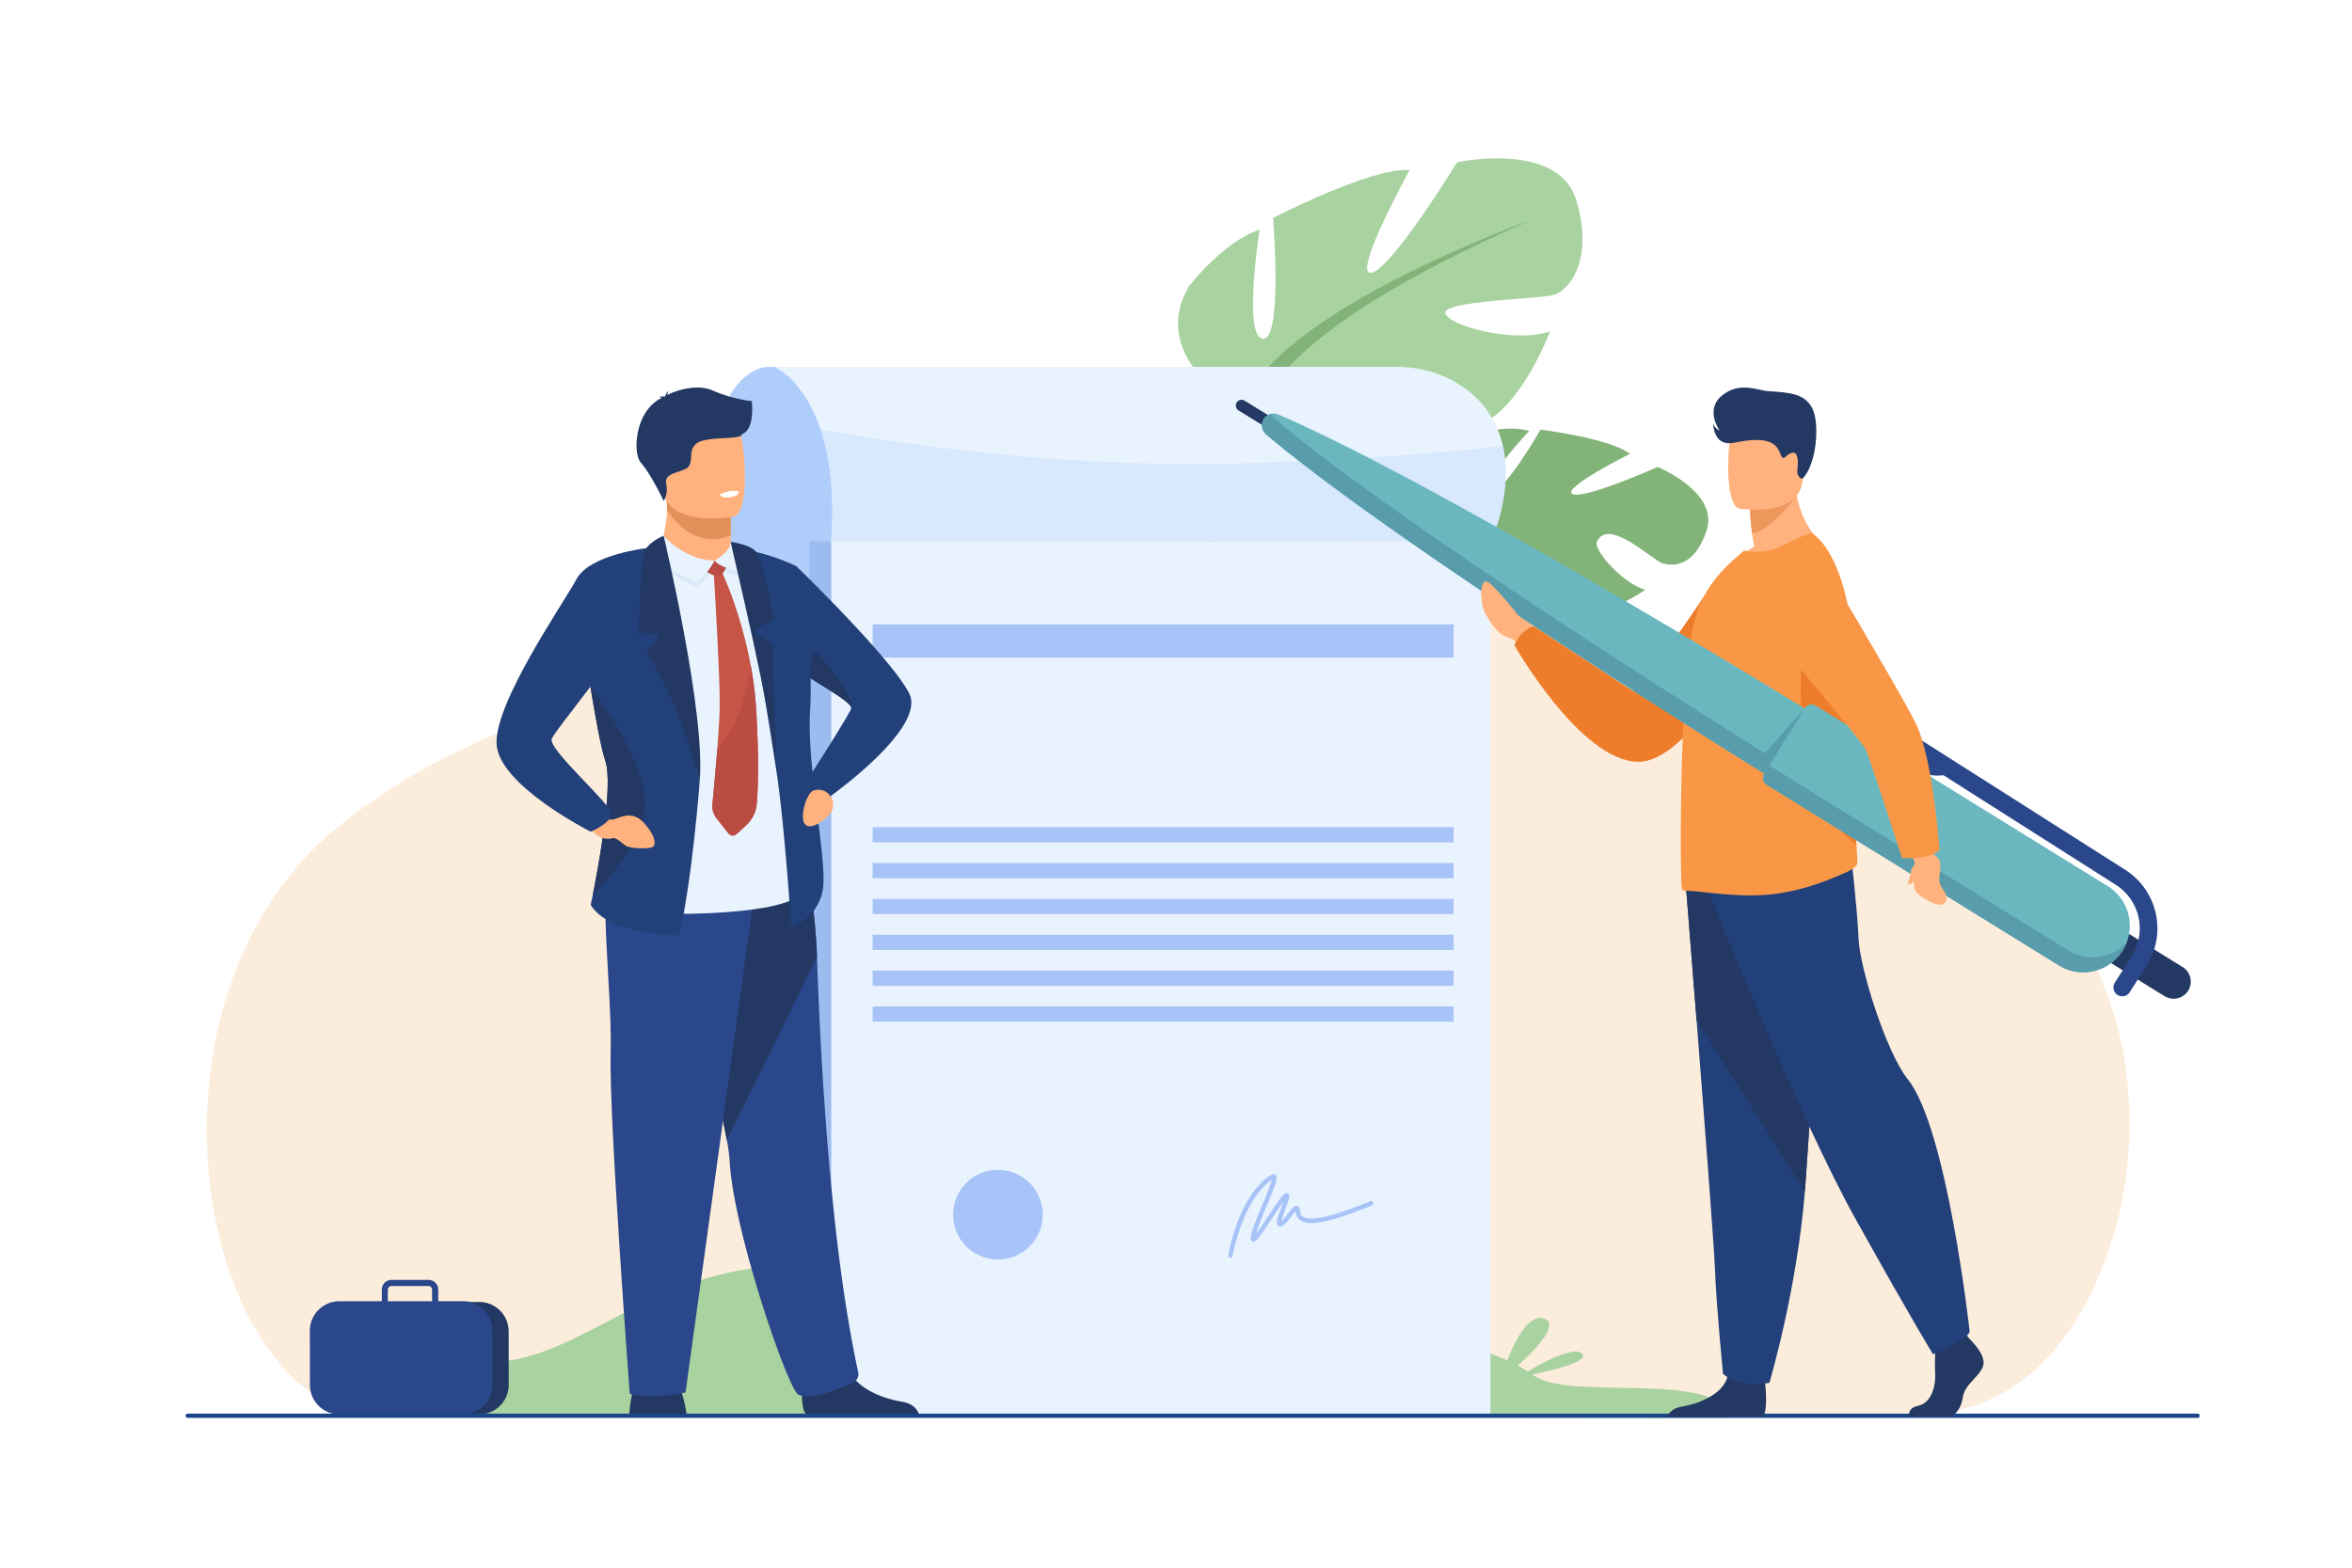 <svg id="Layer_1" data-name="Layer 1" xmlns="http://www.w3.org/2000/svg" viewBox="0 0 3000 2000"><defs><style>.cls-1{fill:#fff;}.cls-2{fill:#fcecdb;}.cls-3{fill:#a8d29f;}.cls-4{fill:#afcdfb;}.cls-5{fill:#82b378;}.cls-6{fill:#599dad;}.cls-7{fill:#6bb7bf;}.cls-8{fill:#9abcef;}.cls-9{fill:#e9f3fe;}.cls-10{fill:#d8e8fd;}.cls-11{fill:#a8c3f7;}.cls-12{fill:#ffb27d;}.cls-13{fill:#e2915a;}.cls-14{fill:#233862;}.cls-15{fill:#2b478b;}.cls-16{fill:#22407a;}.cls-17{fill:#d9e9f9;}.cls-18{fill:#c65447;}.cls-19{fill:#ba4c43;}.cls-20{fill:#1c468a;}.cls-21{fill:#ed7d2b;}.cls-22{fill:#ed975d;}.cls-23{fill:#f99746;}</style></defs><rect class="cls-1" width="3000" height="2000"/><path class="cls-2" d="M2453.34,1803.33s138.08,12.66,218.19-162.77c117.51-257.32-2.51-592.15-287.8-609.75-411.46-25.38-171.32-583.33-820.6-405.09-182.57,50.12-579.66-208.61-813.42,229.77C710,930,591.14,926.38,432.83,1053.54c-279.26,224.33-178.73,752.17,56.57,754.57S2453.34,1803.33,2453.34,1803.33Z"/><path class="cls-3" d="M530.53,1807.15s8.58-56.2,118-71.32,211.2-136.34,391.68-118.75,330.23,128,535.66,94.17,334.07,9.29,380.15,43.29,236.78-8,250.87,54.33Z"/><path class="cls-4" d="M980.39,468s-123.51-6-58,370.4c0,0,44.08,127.78-11.57,210.14H1730V468Z"/><path class="cls-5" d="M1855.79,662.64S1814.61,585,1876.3,555.36c0,0,43.48-14.56,74.26-5.65,0,0-60.89,64.19-48.25,74.78s62.7-76.42,62.7-76.42,89,11.15,114,30.92c0,0-88.15,44.17-73.28,51.32s108.72-34.55,108.72-34.55,78,32,62.5,80.5-45,46.29-57,42.22-69.57-59.78-83.24-26.78c-4,9.64,32,52.3,61.91,60.65,0,0-71.31,50.16-105.2,23.42s-30.64-56.28-51.88-72.42-41.45-20.66-34.16-7.43,47.72,33.58,55.88,60.57,16.66,45.88-21.3,31.13-95.36-57.87-90.76-91.42Z"/><path class="cls-5" d="M2136.79,668.63s-218.23-58-281-6c0,0-18,29.78-57.68,51.66l-8.32,12.9s47.2-31.64,61.39-31C1851.18,696.2,1847.38,613.4,2136.79,668.63Z"/><path class="cls-6" d="M1798.11,714.3s-55.11,24.32-72.44,86l8.4,2.7s29.62-61.16,62.57-80.27S1798.11,714.3,1798.11,714.3Z"/><path class="cls-3" d="M1584.66,522.5S1462.72,458.91,1516,366.08c0,0,43.11-57.3,90.66-73.13,0,0-21.54,136.7,4.14,139.14s13-154,13-154,124.53-64.54,174.25-61.22c0,0-74.41,135.08-48.92,131.12S1858.58,207,1858.58,207s128.83-27.85,151.91,48.3-9.37,115.52-28.42,120.89-142.23,7.44-138.56,23.34,87.6,39,133.55,23.23c0,0-47.41,127.87-114.77,123.47s-89.39-45.36-131.07-47.32-71.73,10.14-50.6,20.72,91.26,1,125.7,28.5,62.14,44.34.15,59-174.17,10-198-37.32Z"/><path class="cls-5" d="M1952,281.07S1619.42,399.82,1584.66,522.5c0,0,3.22,54.33-28.51,117.7l.72,24s32.75-82.61,51.61-94.37C1608.48,569.82,1530.17,466.5,1952,281.07Z"/><path class="cls-7" d="M1556.15,640.2s-49.45,80.19-17.07,175l13.22-4s-16.08-105.07,9.44-158.91S1556.15,640.2,1556.15,640.2Z"/><rect class="cls-8" x="1032.33" y="690.84" width="855.2" height="1115.3"/><rect class="cls-9" x="1060.29" y="690.84" width="840.82" height="1115.3"/><path class="cls-9" d="M1901.12,690.83H1060.29c4.65-63.58-2.36-109.76-13.59-143C1025.14,484,988,468,988,468h793c67.68,0,120.16,40.78,134.45,94.89q.8,3.06,1.46,6.09C1930.42,630.92,1901.68,689.7,1901.12,690.83Z"/><path class="cls-10" d="M1901.12,690.83H1060.29c4.65-63.58-2.36-109.76-13.59-143,85.93,15.74,298.75,49.27,526.55,43.62,147.37-3.66,263.83-13.52,343.61-22.5C1930.42,630.92,1901.68,689.7,1901.12,690.83Z"/><path class="cls-3" d="M1913.29,1761.82s26-90.28,56.42-79.63S1913.29,1761.82,1913.29,1761.82Z"/><path class="cls-3" d="M1937,1756.9s66.29-43.51,80.85-30.06S1937,1756.9,1937,1756.9Z"/><rect class="cls-11" x="1113.05" y="796.56" width="741.09" height="42.38"/><rect class="cls-11" x="1113.05" y="1055.25" width="741.09" height="19.44"/><rect class="cls-11" x="1113.05" y="1100.99" width="741.09" height="19.44"/><rect class="cls-11" x="1113.05" y="1146.74" width="741.09" height="19.44"/><rect class="cls-11" x="1113.05" y="1192.49" width="741.09" height="19.44"/><rect class="cls-11" x="1113.05" y="1238.23" width="741.09" height="19.44"/><rect class="cls-11" x="1113.05" y="1283.98" width="741.09" height="19.44"/><path class="cls-11" d="M1330.06,1549.66a57.19,57.19,0,1,1-57.18-57.18A57.19,57.19,0,0,1,1330.06,1549.66Z"/><path class="cls-11" d="M1569.47,1604.63a2.77,2.77,0,0,1-.49,0,2.85,2.85,0,0,1-2.33-3.3c.53-3.13,13.54-77.11,54.57-102.29,2.92-1.79,4.76-.86,5.59-.15,3.61,3.09.86,10.94-11.49,40.56-4.92,11.81-10.76,25.81-13.16,34.32,4.37-5.73,10.91-15.54,16.1-23.34,16.23-24.37,19.39-28.34,22.56-28.34a3.49,3.49,0,0,1,2.89,1.5c1.72,2.47.42,6.61-4.07,18.75-1.71,4.65-4.35,11.78-5.11,15.61,2.33-2.1,5.76-6.56,7.82-9.24,5.61-7.32,8.47-10.82,11.83-10.29a4.12,4.12,0,0,1,3.23,2.88,16.43,16.43,0,0,1,.67,3.13c.44,2.93.94,6.25,4.46,8.23,7.13,4,27.66,3.79,85-20.12a2.86,2.86,0,0,1,2.2,5.28c-48.42,20.18-77.86,26.67-90,19.83-5.91-3.33-6.8-8.91-7.3-12.29-1.63,1.72-3.9,4.67-5.56,6.83-6.2,8.08-10.28,12.94-14.44,12.6a3.89,3.89,0,0,1-3-1.84c-2-3.13,0-9.29,4.87-22.59.78-2.13,1.69-4.57,2.47-6.84-4,5.42-9.36,13.52-13.73,20.08-18.18,27.28-21.47,31.24-25.13,30.24a3.55,3.55,0,0,1-2.56-3.5c-.36-6.39,5.59-21.21,14.71-43.09,4.64-11.12,10.71-25.68,12.21-32.08-37.32,25.07-49.84,96.39-50,97.12A2.85,2.85,0,0,1,1569.47,1604.63Zm63.31-45.58Z"/><path class="cls-12" d="M932.07,682.72l0,8.55s2.32,26.73-30.59,30.63-59.91,3.4-59-17.22c3-16,8.28-40.77,8.5-54a93.73,93.73,0,0,0-1.17-16l63.78-1.27,18.79,3.07Z"/><path class="cls-13" d="M932.32,636.49l-.25,46.23a53.93,53.93,0,0,1-23,5.08c-29.31,0-48.26-21.5-58.16-37.1a93.73,93.73,0,0,0-1.17-16l63.78-1.27Z"/><path class="cls-12" d="M844.86,624.43c7.4,39.83,58.79,38.52,81,36,6.25-.7,10.18-1.5,10.18-1.5,7.05-1.88,11-13,12.81-27.52,3.62-28.77-1-71-5.82-81.82-7.31-16.25-21.09-33.83-72.84-21.15S835.37,573.4,844.86,624.43Z"/><path class="cls-14" d="M802.81,1803.6h72.82a175.17,175.17,0,0,0-5.81-26.14A74.89,74.89,0,0,0,865.7,1767c-7.08-14.14-52.07-5.14-52.07-5.14s-4.18,3.58-7.44,17.25A145.24,145.24,0,0,0,802.81,1803.6Z"/><path class="cls-14" d="M1022.87,1780.62c.2,9.91,1.44,19.28,5,23h144c-1.83-5.21-7-13-21.81-15.45-16.8-2.72-43-10.81-58.28-27a43.37,43.37,0,0,1-11.29-20.43c-6.78-30.17-56,9.24-56,9.24A243.79,243.79,0,0,0,1022.87,1780.62Z"/><path class="cls-15" d="M927.06,1454.47a227,227,0,0,1,3.62,26.61c4.58,89.32,75.18,293.54,87.81,298.3,19.54,7.38,50.31-8.3,66.41-13.43,6.67-2.13,11.18-8.86,9.69-15.68-35-160.74-47.81-392.21-52.49-529.25-2.36-69-14.21-116.7-14.21-116.7s-172.2-46-173.23,12.17C853.76,1167.93,911.71,1369.63,927.06,1454.47Z"/><path class="cls-14" d="M927.06,1454.47l115-233.45c-2.36-69-14.21-116.7-14.21-116.7s-172.2-46-173.23,12.17C853.76,1167.93,911.71,1369.63,927.06,1454.47Z"/><path class="cls-15" d="M965.38,1116.7l-91,659.79s-40,9.64-71.07,1.93c0,0-26.65-350.91-24.43-435.74s-19.13-227,4.87-242.69S965.38,1116.7,965.38,1116.7Z"/><path class="cls-14" d="M958.91,511.71s-22.77-1.76-49.64-13.44c-21.81-9.48-49.32,1-58.25,5.67a13.32,13.32,0,0,1,2.17-5.38s-4,2.85-4.6,6.82c-.41.31-.59.51-.49.59s-4.54-.84-7.46.48c0,0,2-.29,2.77,1a1.13,1.13,0,0,0,.33.36c-34,16.44-37.16,70.2-26.21,82.64,13.17,15,29,48.67,29,48.67s5.76-8,3.36-21.13,9-13.17,23.35-19.16,2.4-22.75,15-32.93,58.67-4.19,58.07-12C963.35,547.72,958.91,513.46,958.91,511.71Z"/><path class="cls-9" d="M834.66,716.14l21,449.71s174.93,2.86,169.93-36.73-63-399.21-63-399.21L834.66,716.14Z"/><path class="cls-16" d="M772.2,971.05c10.41,31.22-9.21,136-16.21,171.47-1.53,7.51-2.56,12-2.56,12,24.23,39.41,113,38.9,113,38.9,17.06-75.42,25.93-195.53,25.93-195.53L824.24,699.41l-85.65,79.18s6.48,48.28,14.5,97.42C759.41,914.91,766.57,954.5,772.2,971.05Z"/><path class="cls-1" d="M917.78,631s1.67,5.14,14.63,3.26c0,0,10.89-1.57,10.08-7.3C942.49,626.94,931.55,623.71,917.78,631Z"/><path class="cls-16" d="M1016.11,722.55s0,.08,0,.19c4.14,4,120.92,117.39,143.54,161.8,23,45.05-105.27,134.79-105.27,134.79s-8.26,3.26-14,2c6,49.81,12.85,95.76,8.82,115.38-7.27,35.46-40.07,47.36-40.07,44.64,0-.87-8.45-129.29-18.51-195.62-22.32-147.22-48.95-285.39-48.95-285.39C979.9,704.29,1016.11,722.55,1016.11,722.55ZM1085.64,904a1,1,0,0,0,.17-.68c0-6.48-24.75-20.82-51.53-37.71l-.52-.51,0,0c.48,13.8.43,27.34-.39,40-1.52,23.37.18,51.31,3,79.76C1049.08,964.85,1083.14,911.33,1085.64,904Z"/><path class="cls-17" d="M829.7,698.88c-.21-4.29,20.11-10.22,20.11-10.22s23.27,32.26,61.61,32.81c0,0-10.93,21.26-23.8,26.77C887.62,748.24,831,724.37,829.7,698.88Z"/><path class="cls-18" d="M965.25,1025.42a42.43,42.43,0,0,1-13.52,27.44l-12.19,11.23a7.15,7.15,0,0,1-10.46-.83L914,1044.07a25.5,25.5,0,0,1-5.33-18.18c1.41-14.52,4-42.49,6.15-69.5,1.72-21.87,3.09-43.13,3.2-56.06.33-41.28-7.86-172.93-7.86-172.93l9.89.52S944.6,779,957.47,848.55a460.22,460.22,0,0,1,6.85,54.2S969.47,977.94,965.25,1025.42Z"/><path class="cls-19" d="M965.25,1025.42a42.43,42.43,0,0,1-13.52,27.44l-12.19,11.23a7.15,7.15,0,0,1-10.46-.83L914,1044.07a25.5,25.5,0,0,1-5.33-18.18c1.41-14.52,4-42.49,6.15-69.5,27.35-30.72,38.43-73.19,42.68-107.84a460.22,460.22,0,0,1,6.85,54.2S969.47,977.94,965.25,1025.42Z"/><path class="cls-17" d="M911.42,720.72s20.3-12,20.37-25.09c0,0,13.12-1.64,18.85,4.72,0,0,4.81,22.36-1.57,35.36C949.07,735.71,919.82,731.25,911.42,720.72Z"/><path class="cls-19" d="M897.63,718.78l27.54-6.6s3.6.32,3.5,4.8-7.76,17.59-11.15,18.64S891.12,727.86,897.63,718.78Z"/><path class="cls-9" d="M832.91,696.66c-.22-4.29,13.54-13.13,13.54-13.13s26.63,31.12,65,31.68c0,0-10.93,21.26-23.8,26.77C887.62,742,834.17,722.15,832.91,696.66Z"/><path class="cls-9" d="M911.42,715.21S932,704.32,932,691.27c0,0,12.39,5.46,18.12,11.82,0,0,5.3,14.12-1.08,27.11C949.07,730.2,919.82,725.74,911.42,715.21Z"/><path class="cls-12" d="M1062.59,1026.63c0-11.46-10.08-20.66-21.41-18.94a11.73,11.73,0,0,0-8,4.39c-7.8,10.38-15.22,40.59-1.4,42,5.62.58,12.85-3.37,18.41-7.6s12.35-11,12.35-18.12Z"/><path class="cls-14" d="M756,1142.52c25.09-26.1,68.42-77.46,66.89-119.61-2-59-69.79-146.9-69.79-146.9,6.32,38.9,13.48,78.49,19.11,95C782.61,1002.27,763,1107,756,1142.52Z"/><path class="cls-12" d="M756.78,1039.84s18,9,29,4.5,23.82-7.89,36.06,6,14.81,23.59,12.23,28.74-31.1,3.22-35.83,0-12.22-11.15-17-9.77c-13.1,3.81-24.14-6.18-30.31-14.14C747.21,1050.4,757.27,1048.08,756.78,1039.84Z"/><path class="cls-16" d="M824.24,699.41s-71.81,8-88.75,39.23-105,158-102.12,210.69S753.5,1061.07,753.5,1061.07s26-11,26.36-22.78-81.06-82.37-76.12-95.54S798.36,825.43,807,791.09,824.24,699.41,824.24,699.41Z"/><path class="cls-14" d="M1033.76,865.09l.52.51c26.78,16.89,51.53,31.23,51.53,37.71,3.58-11.43-31.23-59.21-42.49-68.93C1031.89,824.48,1033.76,865.09,1033.76,865.09Z"/><path class="cls-14" d="M846.45,683.53S901,911.88,892.3,997.9c0,0-20-91.92-68.29-167.22,0,0,17.61-15.48,16.65-21.19,0,0-13.07-3.87-25.75-1.26,0,0,1.4-98.44,9.31-108.83S846.45,683.53,846.45,683.53Z"/><path class="cls-14" d="M932,691.27c-.74.35,54,223.14,58.63,294.45,0,0-5.46-127.25-4.92-163.93,0,0-22.65-12-22.65-16.19S987.25,790,987.25,790,972,711.65,963.6,703,932,691.27,932,691.27Z"/><path class="cls-14" d="M453.52,1804.49l158-.18a37.51,37.51,0,0,0,37.36-37.44l-.08-68.48A37.52,37.52,0,0,0,611.39,1661l-158,.19A37.51,37.51,0,0,0,416,1698.66l.08,68.48A37.51,37.51,0,0,0,453.52,1804.49Z"/><path class="cls-15" d="M623,1678.88h0a37.69,37.69,0,0,0-28.88-18.73h0c-1.2-.11-2.43-.18-3.67-.18L559,1660l0-14.78a12.39,12.39,0,0,0-12.4-12.37h-8.2l-33.05,0h-5.95a12.4,12.4,0,0,0-12.37,12.4l0,14.78-54.32.06a37.64,37.64,0,0,0-37.49,37.58l.09,69.28a37.63,37.63,0,0,0,37.57,37.48l157.75-.17a36.7,36.7,0,0,0,8.1-.91h0a36.94,36.94,0,0,0,11.62-4.78,37.6,37.6,0,0,0,17.74-31.9l-.08-69.27A37.18,37.18,0,0,0,623,1678.88ZM494.72,1645.3a4.62,4.62,0,0,1,3.25-4.41,4.79,4.79,0,0,1,1.37-.22h7l26,0,14.17,0a4.63,4.63,0,0,1,4.63,4.61l0,14.78-56.45.06Z"/><rect class="cls-20" x="236.73" y="1803.41" width="2568.99" height="5.46" rx="2.5"/><path class="cls-12" d="M1892.54,778.67c7,14.23,18.38,30.41,28.84,33.63,11.86,3.66,17.32,10,17.32,10l8.61-6.28,10.28-7.51s-.38-1.19-1.13-3.11-1.84-4.58-3.27-7.51a10.65,10.65,0,0,1-2.32-9.61c1.49-5.63.21-14-3.84-18.7s-8.75-17-10.82-16.36c-5,1.41,4.41,17.9,2.55,21.33-1.67,3.11-4.26,2.37-4.74,2.2l-.09,0c-15-4.81-36-37-43.24-31.64C1888,747.1,1889.53,772.61,1892.54,778.67Z"/><path class="cls-21" d="M2185.17,743.19s-70.07,107.35-101.6,138.89l-127.83-83.63s-17.41,6.53-24.08,24.81c0,0,83.51,146.67,157,148.6s164.54-192.05,164.54-192.05Z"/><path class="cls-14" d="M2435.79,1807.12H2489c6.7-3.64,12.66-12,14.55-24.38,2.6-17.14,21.81-26.48,26-40.5s-17.13-33.74-17.13-33.74l-3.56-4.59-3.71-4.76-35.3,8.31s-.88,8.41-1.41,19.12a243.79,243.79,0,0,0-.15,24.49c1,18.69-5.23,38.82-21.84,42.46C2434.11,1796.21,2434.66,1803.5,2435.79,1807.12Z"/><path class="cls-14" d="M2127.07,1807.12h121.65c5.85-7.14,3.7-33.49,2.81-42.09-.18-1.74-.31-2.75-.31-2.75s-41.54-33.22-47.24-7.78c-.18.8-.39,1.58-.62,2.35-7.19,23.79-39.43,34.61-58.05,37.62C2133.2,1796.43,2128.73,1802.73,2127.07,1807.12Z"/><path class="cls-16" d="M2150.25,1128.08s6.31,78.7,13.72,173.3c10.08,128.51,22.2,286.36,23.4,316.26,2.07,51.93,10.38,135,10.38,135s19.72,19.73,59.19,11.41c0,0,35.17-118.57,45.21-244,.16-2.06.31-4.13.47-6.2,9.34-127.71,23.88-396.64,23.88-396.64Z"/><path class="cls-14" d="M2150.25,1128.08s6.31,78.7,13.72,173.3L2302.15,1520c.16-2.06.31-4.13.47-6.2,9.34-127.71,23.88-396.64,23.88-396.64Z"/><path class="cls-16" d="M2179.06,1137.42s113.69,285,188.45,419,98.12,171.33,98.12,171.33,42.83-17.14,46.73-28.82c0,0-28.59-258.58-78.65-321.61-28.29-35.62-61.52-142.51-63.08-179.89S2360.5,1086,2360.5,1086Z"/><path class="cls-12" d="M2207.36,721.93c44.43,14,121.31-23.82,121.31-23.82s-41-30.74-38.82-94.67l-34.36,27.69-23.33,18.8s.09,11.08,2.65,30.51c.67,5.11,1.51,10.81,2.57,17A106.1,106.1,0,0,0,2207.36,721.93Z"/><path class="cls-22" d="M2232.16,649.93s.09,11.08,2.65,30.51c25.85-4.43,55.18-46.22,55.18-46.22-13.16-3.81-24.69-4.49-34.5-3.09Z"/><path class="cls-12" d="M2218.57,648.88s73.39,12.19,80.28-33.63,21-75.1-25.57-84.82S2215,536.82,2209,551.55,2199.66,644.52,2218.57,648.88Z"/><path class="cls-23" d="M2145.35,1134.63a7.14,7.14,0,0,0,4.67,1.78c16.68-.22,65.34,9,106.5,4.82,34.71-3.34,65.43-13.62,98.41-28.4,4.38-2,14.46-7.35,14.24-12.25-.15-5.36-.68-13.13-1.35-22.92-2.33-34.05-6.4-92.62-2.44-160.18.72-12.58,1.09-25.06,1.14-37.35.34-91.57-17.82-172.11-54.31-199.37-3.11-2.23-22.25,7.12-39.83,15.79-16.24,8-32.48,8.9-47.83,5.79l-15.34,13.57c-18.69,17.35-39.16,40.94-48.06,76.75-7.57,30.48-12,85.44-14.46,142.4-1.11,25.81-2,51.84-2.24,76.54v.88c-.21,2.45-.21,5.13-.21,7.57C2143.34,1083.46,2144.24,1133.74,2145.35,1134.63Z"/><path class="cls-21" d="M2367.82,1077.66c-2.33-34.05-6.4-92.62-2.44-160.18.72-12.58,1.09-25.06,1.14-37.35-15.2-36.87-27.63-63.6-27.63-63.6h-38.31S2272.5,1008.37,2367.82,1077.66Z"/><path class="cls-14" d="M2298.91,610.84s-7.53-1.26-6.32-11.63,1.2-23.93-7.23-21.4-8.86,9.27-12.32,5.33-3.53-20.55-28.62-21.71-35.3,7.58-47,2.45-12.29-22.8-12.29-22.8,3.32,6.31,8.33,8.32c0,0-19.47-26.63,3.07-44.89s45.53-6.31,58.57-5.52c28.74,1.74,47.31,3.47,56.69,22.35S2317.35,592.66,2298.91,610.84Z"/><path class="cls-14" d="M1579.82,523.65l69,42.63,7.72-12.5-69-42.63a7.35,7.35,0,0,0-10.11,2.39h0A7.35,7.35,0,0,0,1579.82,523.65Z"/><path class="cls-7" d="M2318.22,913.89l-18.5,44.59.37.23-.88,1-.52,1.24-.36-.23-31.62,36.48s-473.81-292.71-651.81-443a15.07,15.07,0,0,1-3.07-19.44h0a15.06,15.06,0,0,1,18.75-5.93C1844.57,620.91,2318.22,913.89,2318.22,913.89Z"/><path class="cls-6" d="M1622.11,527.88a15,15,0,0,0,4.68,7.13c178,150.27,651.8,443,651.8,443l25-28.85-3.87,9.33.37.23-.88,1-.52,1.24-.36-.23-31.62,36.48s-473.81-292.71-651.81-443a15.07,15.07,0,0,1,7.21-26.36Z"/><path class="cls-14" d="M2761,1270.89l-82-50.7,23-37.16,82,50.7a21.84,21.84,0,0,1,7.09,30.06h0A21.85,21.85,0,0,1,2761,1270.89Z"/><path class="cls-7" d="M2253.55,1001.32,2626,1231.55a59.39,59.39,0,0,0,81.74-19.29h0a59.39,59.39,0,0,0-19.29-81.74L2316,900.29a10.22,10.22,0,0,0-14.07,3.32l-51.7,83.63A10.23,10.23,0,0,0,2253.55,1001.32Z"/><path class="cls-6" d="M2712.74,1202.08a59.65,59.65,0,0,1-5,10.18h0a59.39,59.39,0,0,1-81.74,19.29l-372.44-230.23a10.23,10.23,0,0,1-3.32-14.08l6.5-10.52,381.14,235.61A59.4,59.4,0,0,0,2712.74,1202.08Z"/><path class="cls-15" d="M2367.91,918.4l36.81,23.41c3.68,12.77,14.08,26.14,29.26,35.79s31.69,13.4,44.82,11.33l219.95,139.89a66,66,0,0,1,20.24,91l-21,33.1A11.3,11.3,0,1,0,2717,1265l21-33.1a88.61,88.61,0,0,0-27.18-122.19L2380,899.33a11.3,11.3,0,1,0-12.13,19.07Z"/><polygon class="cls-6" points="2255.95 992.77 2256.73 976.72 2301.83 903.76 2238.41 974.87 2255.95 992.77"/><path class="cls-12" d="M2442.12,1102.93c0-.87-.1-1.77-.16-2.69-.35-4.56-8.93-16-8.93-16l21.51-11.17,8.52,14.08c12.87,10.23,13.1,10.42,10.76,30-2,17,9.08,17.19,8.81,29.32s-15.89,6.17-15.89,6.17c-24.23-11.37-26.24-17.1-25.49-28.63-2.3,3.26-4.87,5.16-7.06,3.74-1.92-1.25,1.92-6.22,3.59-17.72C2438,1108.34,2440.07,1105.46,2442.12,1102.93Z"/><path class="cls-23" d="M2454.85,1093c-13.79,2.69-28.75,1.6-28.75,1.6s-40.95-126.52-46.22-138.08-121.65-148.35-121.65-148.35l48.48-121.33s125.87,210.27,138.66,239.81c21.12,48.82,28.45,158.28,28.45,158.28A52.63,52.63,0,0,1,2454.85,1093Z"/><path class="cls-12" d="M1889.48,760.48s-1.15-18.66,6.2-18.66,44.79,48.35,44.79,48.35l-3,10.4Z"/></svg>